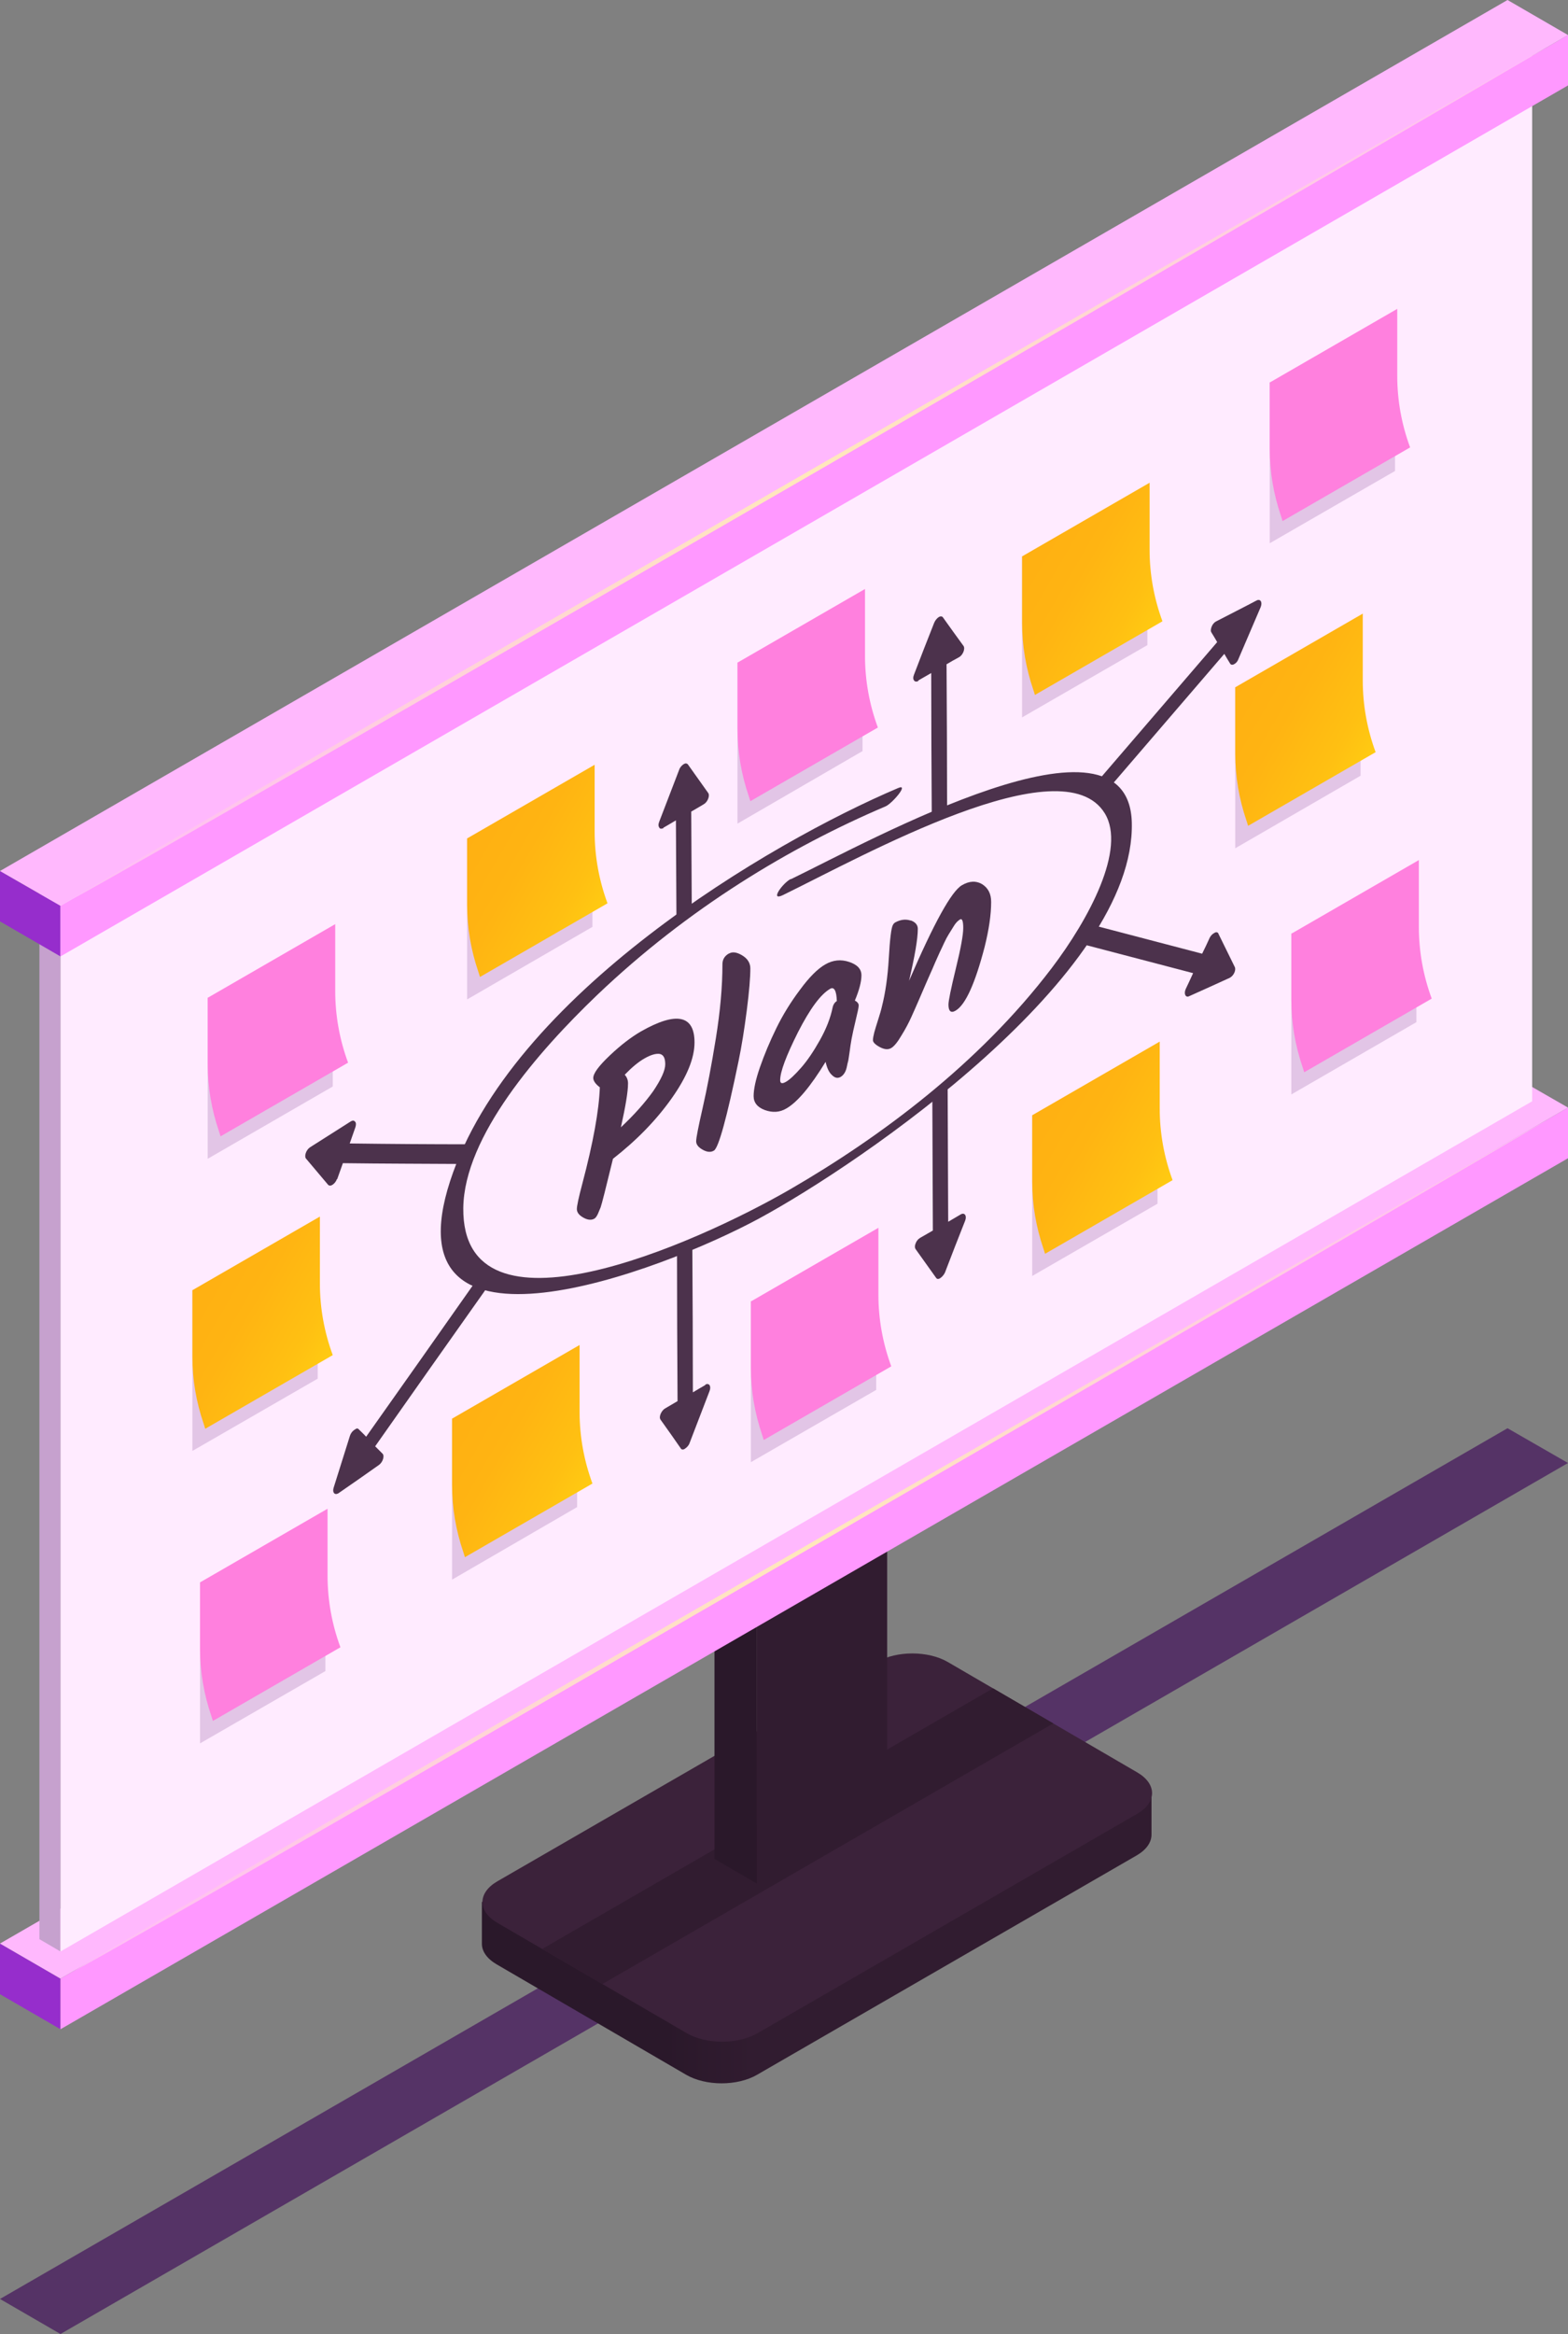 <?xml version="1.0" encoding="UTF-8"?>
<svg xmlns="http://www.w3.org/2000/svg" xmlns:xlink="http://www.w3.org/1999/xlink" viewBox="0 0 57.3 85.24">
  <rect x="0" y="0" width="57.3" height="85.24" fill="#808080" stroke="none"/>
  <defs>
    <style>
      .cls-1 {
        fill: url(#_ÂÁ_Ï_ÌÌ_È_ËÂÌÚ_383-3);
      }

      .cls-2 {
        fill: url(#_ÂÁ_Ï_ÌÌ_È_ËÂÌÚ_383-2);
      }

      .cls-3 {
        fill: url(#_ÂÁ_Ï_ÌÌ_È_ËÂÌÚ_383-5);
      }

      .cls-4 {
        fill: url(#_ÂÁ_Ï_ÌÌ_È_ËÂÌÚ_383-6);
      }

      .cls-5 {
        fill: url(#_ÂÁ_Ï_ÌÌ_È_ËÂÌÚ_383-4);
      }

      .cls-6 {
        fill: url(#_ÂÁ_Ï_ÌÌ_È_ËÂÌÚ_399-2);
      }

      .cls-7 {
        fill: none;
        isolation: isolate;
      }

      .cls-8 {
        fill: #ffebff;
      }

      .cls-9 {
        fill: #ffb8fd;
      }

      .cls-10 {
        fill: #ff98ff;
      }

      .cls-11 {
        fill: #ff80de;
      }

      .cls-12, .cls-13 {
        fill: #c6a1ce;
      }

      .cls-14 {
        fill: #962dcc;
      }

      .cls-15 {
        fill: #2a182a;
      }

      .cls-16 {
        fill: #311c30;
      }

      .cls-17 {
        fill: #3b223a;
      }

      .cls-18 {
        fill: #4c324c;
      }

      .cls-19 {
        fill: #3a0155;
        mix-blend-mode: multiply;
        opacity: .6;
      }

      .cls-20 {
        fill: url(#_ÂÁ_Ï_ÌÌ_È_ËÂÌÚ_399);
      }

      .cls-21 {
        fill: url(#_ÂÁ_Ï_ÌÌ_È_ËÂÌÚ_383);
      }

      .cls-22 {
        fill: url(#_ÂÁ_Ï_ÌÌ_È_ËÂÌÚ_334);
      }

      .cls-13 {
        opacity: .5;
      }
    </style>
    <linearGradient id="_ÂÁ_Ï_ÌÌ_È_ËÂÌÚ_334" data-name="¡ÂÁ˚ÏˇÌÌ˚È „‡‰ËÂÌÚ 334" x1="27.51" y1="70.79" x2="24.31" y2="70.79" gradientUnits="userSpaceOnUse">
      <stop offset="0" stop-color="#311c30"/>
      <stop offset="1" stop-color="#2a182a"/>
    </linearGradient>
    <radialGradient id="_ÂÁ_Ï_ÌÌ_È_ËÂÌÚ_399" data-name="¡ÂÁ˚ÏˇÌÌ˚È „‡‰ËÂÌÚ 399" cx="29.6" cy="17.27" fx="29.6" fy="17.27" r="31.4" gradientUnits="userSpaceOnUse">
      <stop offset="0" stop-color="#ffe8bb"/>
      <stop offset="1" stop-color="#ffbbfa"/>
    </radialGradient>
    <radialGradient id="_ÂÁ_Ï_ÌÌ_È_ËÂÌÚ_399-2" data-name="¡ÂÁ˚ÏˇÌÌ˚È „‡‰ËÂÌÚ 399" cy="56.45" fy="56.45" xlink:href="#_ÂÁ_Ï_ÌÌ_È_ËÂÌÚ_399"/>
    <linearGradient id="_ÂÁ_Ï_ÌÌ_È_ËÂÌÚ_383" data-name="¡ÂÁ˚ÏˇÌÌ˚È „‡‰ËÂÌÚ 383" x1="42.36" y1="22.92" x2="37.48" y2="20.1" gradientUnits="userSpaceOnUse">
      <stop offset="0" stop-color="#ffcb12"/>
      <stop offset=".22" stop-color="#ffc012"/>
      <stop offset=".62" stop-color="#ffb412"/>
      <stop offset="1" stop-color="#ffb012"/>
    </linearGradient>
    <linearGradient id="_ÂÁ_Ï_ÌÌ_È_ËÂÌÚ_383-2" data-name="¡ÂÁ˚ÏˇÌÌ˚È „‡‰ËÂÌÚ 383" x1="42.73" y1="43.32" x2="37.85" y2="40.5" xlink:href="#_ÂÁ_Ï_ÌÌ_È_ËÂÌÚ_383"/>
    <linearGradient id="_ÂÁ_Ï_ÌÌ_È_ËÂÌÚ_383-3" data-name="¡ÂÁ˚ÏˇÌÌ˚È „‡‰ËÂÌÚ 383" x1="21.52" y1="54.4" x2="16.64" y2="51.59" xlink:href="#_ÂÁ_Ï_ÌÌ_È_ËÂÌÚ_383"/>
    <linearGradient id="_ÂÁ_Ï_ÌÌ_È_ËÂÌÚ_383-4" data-name="¡ÂÁ˚ÏˇÌÌ˚È „‡‰ËÂÌÚ 383" x1="12.04" y1="49.71" x2="7.16" y2="46.9" xlink:href="#_ÂÁ_Ï_ÌÌ_È_ËÂÌÚ_383"/>
    <linearGradient id="_ÂÁ_Ï_ÌÌ_È_ËÂÌÚ_383-5" data-name="¡ÂÁ˚ÏˇÌÌ˚È „‡‰ËÂÌÚ 383" x1="50.14" y1="27.69" x2="45.27" y2="24.88" xlink:href="#_ÂÁ_Ï_ÌÌ_È_ËÂÌÚ_383"/>
    <linearGradient id="_ÂÁ_Ï_ÌÌ_È_ËÂÌÚ_383-6" data-name="¡ÂÁ˚ÏˇÌÌ˚È „‡‰ËÂÌÚ 383" x1="22.08" y1="33.21" x2="17.2" y2="30.4" xlink:href="#_ÂÁ_Ï_ÌÌ_È_ËÂÌÚ_383"/>
  </defs>
  <g class="cls-7">
    <g id="Livello_2" data-name="Livello 2">
      <g id="_0" data-name="0">
        <g id="_9" data-name="9">
          <g id="_9-2" data-name="9">
            <g>
              <polygon id="Cube_face_-_top" data-name="Cube face - top" class="cls-19" points="2.21 85.24 0 83.96 55.09 52.16 57.3 53.43 2.21 85.24"/>
              <g>
                <g class="cls-7">
                  <path class="cls-22" d="m42.09,65.48l-24.48,3.98v1.53c0,.27.18.54.54.75l6.92,4.03c.72.42,1.88.42,2.6,0l13.87-8.01c.36-.21.54-.48.54-.76v-1.53Z"/>
                  <path class="cls-17" d="m41.56,64.73l-6.92-4.03c-.72-.42-1.88-.42-2.6,0l-13.87,8.01c-.72.42-.72,1.09,0,1.51l6.92,4.03c.72.42,1.88.42,2.6,0l13.87-8.01c.72-.42.72-1.09,0-1.51Z"/>
                </g>
                <polygon class="cls-16" points="22.01 72.46 38.49 62.94 36.29 61.66 19.81 71.18 22.01 72.46"/>
                <g id="Axonometric_Cube" data-name="Axonometric Cube">
                  <polygon id="Cube_face_-_left" data-name="Cube face - left" class="cls-15" points="26.11 53.94 27.66 54.83 27.66 68.79 26.11 67.89 26.11 53.94"/>
                  <polygon id="Cube_face_-_right" data-name="Cube face - right" class="cls-16" points="32.42 66.04 27.66 68.79 27.66 54.83 32.42 52.08 32.42 66.04"/>
                </g>
              </g>
              <g id="Axonometric_Cube-2" data-name="Axonometric Cube">
                <polygon id="Cube_face_-_left-2" data-name="Cube face - left" class="cls-14" points="2.21 74.11 0 72.83 0 70.98 2.21 72.26 2.21 74.11"/>
                <polygon id="Cube_face_-_right-2" data-name="Cube face - right" class="cls-10" points="57.3 42.3 2.21 74.11 2.21 72.26 57.3 40.45 57.3 42.3"/>
                <polygon id="Cube_face_-_top-2" data-name="Cube face - top" class="cls-9" points="2.21 72.26 0 70.98 55.09 39.18 57.3 40.45 2.21 72.26"/>
              </g>
              <g id="Axonometric_Cube-3" data-name="Axonometric Cube">
                <polygon id="Cube_face_-_left-3" data-name="Cube face - left" class="cls-12" points="2.21 71.27 1.44 70.82 1.44 32.52 2.21 32.97 2.21 71.27"/>
                <polygon id="Cube_face_-_right-3" data-name="Cube face - right" class="cls-8" points="55.99 40.22 2.21 71.27 2.21 32.97 55.99 1.92 55.99 40.22"/>
              </g>
              <g id="Axonometric_Cube-4" data-name="Axonometric Cube">
                <polygon id="Cube_face_-_left-4" data-name="Cube face - left" class="cls-14" points="2.21 34.93 0 33.65 0 31.81 2.21 33.08 2.21 34.93"/>
                <polygon id="Cube_face_-_right-4" data-name="Cube face - right" class="cls-10" points="57.3 3.12 2.21 34.93 2.21 33.08 57.3 1.28 57.3 3.12"/>
                <polygon id="Cube_face_-_top-3" data-name="Cube face - top" class="cls-9" points="2.21 33.08 0 31.81 55.09 0 57.3 1.28 2.21 33.08"/>
              </g>
              <path class="cls-20" d="m2.69,32.81C5.77,31.19,55.01,2.68,56.51,1.73c-.69.36-50.3,28.85-53.83,31.08Z"/>
              <path class="cls-6" d="m2.69,71.99c3.09-1.62,52.32-30.13,53.83-31.08-.69.36-50.3,28.85-53.83,31.08Z"/>
            </g>
            <g>
              <g>
                <g>
                  <path class="cls-18" d="m21.08,44.15c0,.13.08.23.24.32.16.09.3.1.41.03.03-.02.08-.08.12-.17.02-.05.06-.14.1-.24.04-.11.19-.7.45-1.77.87-.68,1.58-1.41,2.14-2.2.56-.79.84-1.47.84-2.05,0-.49-.16-.78-.49-.85-.33-.07-.82.08-1.47.45-.36.21-.74.5-1.14.88-.4.38-.6.65-.6.82,0,.1.08.22.24.34-.03.84-.24,2.01-.64,3.52-.13.49-.2.81-.2.93Zm1.75-4.9c.26-.27.5-.47.73-.6.23-.13.41-.18.55-.16.14.03.2.16.2.38s-.15.55-.44.98c-.3.42-.69.86-1.18,1.32.17-.77.26-1.3.26-1.6,0-.13-.04-.23-.12-.32Z"/>
                  <path class="cls-18" d="m26.64,34.82c-.16.09-.24.22-.24.4,0,.81-.08,1.71-.24,2.7-.16.99-.32,1.83-.48,2.53-.16.7-.24,1.11-.24,1.23s.08.22.24.31c.16.09.3.1.41.03.17-.1.47-1.19.9-3.27.11-.53.21-1.15.3-1.85.09-.7.13-1.21.13-1.53,0-.2-.1-.36-.3-.48-.2-.12-.36-.14-.49-.06Z"/>
                  <path class="cls-18" d="m31.03,35.13c-.3-.1-.59-.07-.87.09-.28.16-.59.47-.92.92-.34.45-.63.92-.87,1.41-.24.49-.44.97-.6,1.43-.16.46-.23.81-.23,1.05s.14.41.41.51c.28.1.54.09.79-.06.4-.23.88-.8,1.43-1.7.05.22.12.38.23.48.11.11.21.13.32.07.1-.06.18-.17.22-.34.02-.1.04-.19.06-.26.01-.07.03-.18.05-.33.02-.15.04-.3.07-.46.03-.16.08-.39.15-.68.07-.29.11-.47.11-.54s-.05-.13-.14-.18c.16-.38.24-.69.24-.92s-.15-.39-.45-.49Zm-.6,1.65c-.08.4-.24.8-.47,1.21-.23.41-.46.75-.69,1.01-.23.26-.41.43-.55.51-.14.08-.21.06-.21-.06,0-.31.22-.89.65-1.75.44-.86.83-1.39,1.18-1.59.14-.08.23.07.24.45-.08.05-.13.13-.15.22Z"/>
                  <path class="cls-18" d="m33.28,33.62c-.18-.06-.37-.04-.57.07-.03.02-.06.05-.08.09-.06.1-.11.51-.15,1.21-.04.7-.13,1.29-.25,1.76-.03.14-.08.3-.14.49-.06.19-.11.35-.14.46-.03.12-.05.22-.05.29s.08.16.25.25c.17.09.3.1.41.04.11-.06.24-.22.38-.46.15-.24.27-.47.36-.67.09-.2.18-.4.27-.61.09-.2.17-.4.25-.58.08-.18.14-.32.18-.41.04-.09.1-.22.17-.39.07-.16.13-.29.17-.38.04-.09.1-.2.16-.34.06-.13.12-.24.17-.32.05-.08.11-.18.18-.29.07-.12.15-.2.23-.25.08-.05.12.06.12.31s-.09.75-.27,1.48c-.18.74-.27,1.18-.27,1.32,0,.24.09.32.26.22.36-.21.71-.98,1.06-2.32.16-.64.24-1.19.24-1.65,0-.3-.11-.51-.33-.65-.22-.13-.47-.12-.74.04-.38.22-1.02,1.38-1.93,3.49.21-.9.32-1.53.32-1.9,0-.14-.09-.25-.27-.31Z"/>
                  <path class="cls-18" d="m28.9,32.1c-.29.14-.79.83-.29.59,2.95-1.44,10.21-5.51,11.76-2.99.8,1.3-.58,3.87-1.94,5.66-2.67,3.51-6.29,6.18-9.53,8.06-3.54,2.05-12.02,5.78-11.97.7.03-2.62,2.74-5.72,4.88-7.77,3.33-3.18,7.07-5.42,10.55-6.9.24-.1.88-.85.46-.67-4.69,1.99-14.16,7.56-16.37,14.35-2.31,7.09,7.68,3.32,11.29,1.37,3.75-2.03,13.76-8.88,13.62-14.46-.12-4.57-9.51.64-12.46,2.07Z"/>
                </g>
                <g>
                  <path class="cls-18" d="m45.92,21.93c-.49.26-.99.51-1.49.77-.07.04-.12.11-.15.18-.03.08-.05.16-.01.22.07.11.14.23.21.35-1.47,1.71-2.94,3.42-4.41,5.13-.28.32-.13.68.13.54.04-.02.08-.06.13-.11,1.47-1.71,2.94-3.42,4.41-5.13.07.12.14.24.21.35.03.06.1.06.16.02.06-.03.12-.1.15-.19.27-.63.54-1.26.81-1.89.07-.18-.01-.31-.15-.24Z"/>
                  <path class="cls-18" d="m44.53,34.1c-.03-.06-.09-.07-.15-.03-.08.04-.13.1-.17.17-.09.2-.18.39-.28.59-1.34-.35-2.67-.7-4.01-1.05-.05-.01-.11,0-.16.03-.23.13-.41.62-.17.68,1.34.35,2.68.7,4.01,1.05-.09.2-.18.39-.27.58-.08.18,0,.33.13.26.49-.22.98-.44,1.48-.67.15-.08.24-.29.18-.4-.2-.41-.4-.81-.6-1.22Z"/>
                  <path class="cls-18" d="m33.56,24.85c.16-.09.31-.18.47-.27,0,1.9.01,3.34.02,5.24,0,.2.56-.12.56-.32,0-1.9-.01-3.34-.02-5.24.15-.09.31-.18.46-.26.14-.08.23-.31.16-.41-.25-.34-.5-.69-.75-1.04-.03-.05-.1-.05-.16-.01-.06.04-.12.11-.16.2-.25.63-.5,1.27-.74,1.9-.04.1-.03.17,0,.21.03.04.08.06.16.02Z"/>
                  <path class="cls-18" d="m35.11,44.35c-.15.09-.31.18-.46.27l-.02-4.89c0-.21-.56.11-.56.32l.02,4.89-.47.27c-.08.05-.13.12-.16.2-.03.07-.04.15,0,.21.25.35.5.7.75,1.05.03.05.1.05.16,0,.06-.04.12-.11.16-.19.24-.63.49-1.27.74-1.9.07-.18-.02-.31-.16-.23Z"/>
                  <path class="cls-18" d="m24.24,30.23c.16-.09.31-.18.46-.27l.02,3.64c0,.2.56-.12.56-.32,0,0-.01-1.73-.02-3.64.15-.09.3-.17.46-.27.14-.08.23-.31.16-.41-.25-.35-.5-.7-.74-1.04-.04-.05-.1-.05-.16-.01s-.13.11-.16.2c-.24.63-.49,1.27-.73,1.9-.04.1-.03.17,0,.21.02.05.08.06.16.02Z"/>
                  <path class="cls-18" d="m25.78,50.58c-.16.09-.31.18-.46.27,0-1.9-.01-3.46-.02-5.36,0-.21-.14-.23-.28-.15-.14.08-.28.27-.28.47,0,1.9.01,3.46.02,5.36-.15.09-.31.18-.46.27-.08.05-.13.13-.16.2-.03.08-.04.15,0,.21.25.35.5.7.74,1.05.03.05.1.05.16,0,.06-.04.13-.11.16-.2.24-.63.49-1.27.73-1.9.07-.18-.02-.31-.16-.23Z"/>
                  <path class="cls-18" d="m17.54,46.64c-.05.03-.11.08-.16.16-1.33,1.89-2.66,3.78-4,5.67-.09-.1-.18-.18-.27-.27-.03-.04-.08-.04-.13,0-.1.06-.16.14-.19.23-.2.64-.4,1.27-.6,1.91-.05.17.04.27.17.2.51-.35,1.01-.7,1.49-1.04.14-.1.21-.33.13-.41-.09-.09-.18-.18-.27-.27,1.33-1.89,2.66-3.78,4-5.67.23-.33.06-.62-.17-.48Z"/>
                  <path class="cls-18" d="m12.32,43.07c.07-.2.14-.39.21-.59,1.47.02,2.95.02,4.43.03.05,0,.09-.01.13-.04.25-.15.4-.68.12-.68-1.48,0-2.95-.01-4.43-.03.07-.2.14-.4.21-.6.03-.1.02-.17-.02-.2-.03-.04-.08-.05-.16,0-.49.31-.99.63-1.48.94-.14.09-.22.32-.15.41.27.32.54.64.81.96.04.04.1.04.16,0,.06-.04.13-.11.16-.21Z"/>
                </g>
              </g>
              <g>
                <g>
                  <polygon class="cls-13" points="46.4 13.96 46.4 19.84 50.98 17.2 50.98 13.07 46.4 13.96"/>
                  <path class="cls-11" d="m51.53,16.34l-4.66,2.69-.06-.19c-.27-.79-.41-1.61-.41-2.44v-2.43l4.66-2.69v2.44c0,.9.16,1.78.47,2.62h0Z"/>
                </g>
                <g>
                  <polygon class="cls-13" points="26.95 24.2 26.95 30.08 31.52 27.43 31.52 23.31 26.95 24.2"/>
                  <path class="cls-11" d="m32.08,26.57l-4.66,2.69-.06-.19c-.27-.79-.41-1.61-.41-2.44v-2.43l4.66-2.69v2.44c0,.9.16,1.78.47,2.62h0Z"/>
                </g>
                <g>
                  <polygon class="cls-13" points="47.19 34.09 47.19 39.97 51.76 37.33 51.76 33.2 47.19 34.09"/>
                  <path class="cls-11" d="m52.32,36.47l-4.66,2.69-.06-.19c-.27-.79-.41-1.61-.41-2.44v-2.43l4.66-2.69v2.44c0,.9.16,1.78.47,2.62h0Z"/>
                </g>
                <g>
                  <polygon class="cls-13" points="7.59 36.44 7.59 42.32 12.16 39.68 12.16 35.55 7.59 36.44"/>
                  <path class="cls-11" d="m12.72,38.81l-4.66,2.69-.06-.19c-.27-.79-.41-1.61-.41-2.44v-2.43l4.66-2.69v2.44c0,.9.16,1.78.47,2.62h0Z"/>
                </g>
                <g>
                  <polygon class="cls-13" points="27.44 47.52 27.44 53.4 32.02 50.76 32.02 46.63 27.44 47.52"/>
                  <path class="cls-11" d="m32.57,49.9l-4.66,2.69-.06-.19c-.27-.79-.41-1.61-.41-2.44v-2.43l4.66-2.69v2.44c0,.9.16,1.78.47,2.62h0Z"/>
                </g>
                <g>
                  <polygon class="cls-13" points="7.31 57.79 7.31 63.67 11.89 61.03 11.89 56.9 7.31 57.79"/>
                  <path class="cls-11" d="m12.44,60.16l-4.66,2.69-.06-.19c-.27-.79-.41-1.61-.41-2.44v-2.43l4.66-2.69v2.44c0,.9.16,1.78.47,2.62h0Z"/>
                </g>
                <g>
                  <polygon class="cls-13" points="37.35 20.32 37.35 26.2 41.93 23.56 41.93 19.43 37.35 20.32"/>
                  <path class="cls-21" d="m42.48,22.69l-4.66,2.69-.06-.19c-.27-.79-.41-1.61-.41-2.44v-2.43l4.66-2.69v2.44c0,.9.16,1.78.47,2.62h0Z"/>
                </g>
                <g>
                  <polygon class="cls-13" points="37.72 40.73 37.72 46.6 42.3 43.96 42.3 39.83 37.72 40.73"/>
                  <path class="cls-2" d="m42.85,43.1l-4.66,2.69-.06-.19c-.27-.79-.41-1.61-.41-2.44v-2.43l4.66-2.69v2.44c0,.9.16,1.78.47,2.62h0Z"/>
                </g>
                <g>
                  <polygon class="cls-13" points="16.52 51.81 16.52 57.69 21.09 55.04 21.09 50.92 16.52 51.81"/>
                  <path class="cls-1" d="m21.65,54.18l-4.66,2.69-.06-.19c-.27-.79-.41-1.61-.41-2.44v-2.43l4.66-2.69v2.44c0,.9.16,1.78.47,2.62h0Z"/>
                </g>
                <g>
                  <polygon class="cls-13" points="7.03 47.12 7.03 52.99 11.61 50.35 11.61 46.23 7.03 47.12"/>
                  <path class="cls-5" d="m12.16,49.49l-4.66,2.69-.06-.19c-.27-.79-.41-1.61-.41-2.44v-2.43l4.66-2.69v2.44c0,.9.16,1.78.47,2.62h0Z"/>
                </g>
                <g>
                  <polygon class="cls-13" points="45.14 25.1 45.14 30.98 49.72 28.33 49.72 24.21 45.14 25.1"/>
                  <path class="cls-3" d="m50.27,27.47l-4.66,2.69-.06-.19c-.27-.79-.41-1.61-.41-2.44v-2.43l4.66-2.69v2.44c0,.9.16,1.78.47,2.62h0Z"/>
                </g>
                <g>
                  <polygon class="cls-13" points="17.07 30.62 17.07 36.5 21.65 33.85 21.65 29.73 17.07 30.62"/>
                  <path class="cls-4" d="m22.2,32.99l-4.66,2.69-.06-.19c-.27-.79-.41-1.61-.41-2.44v-2.43l4.66-2.69v2.44c0,.9.16,1.78.47,2.62h0Z"/>
                </g>
              </g>
            </g>
          </g>
        </g>
      </g>
    </g>
  </g>
</svg>